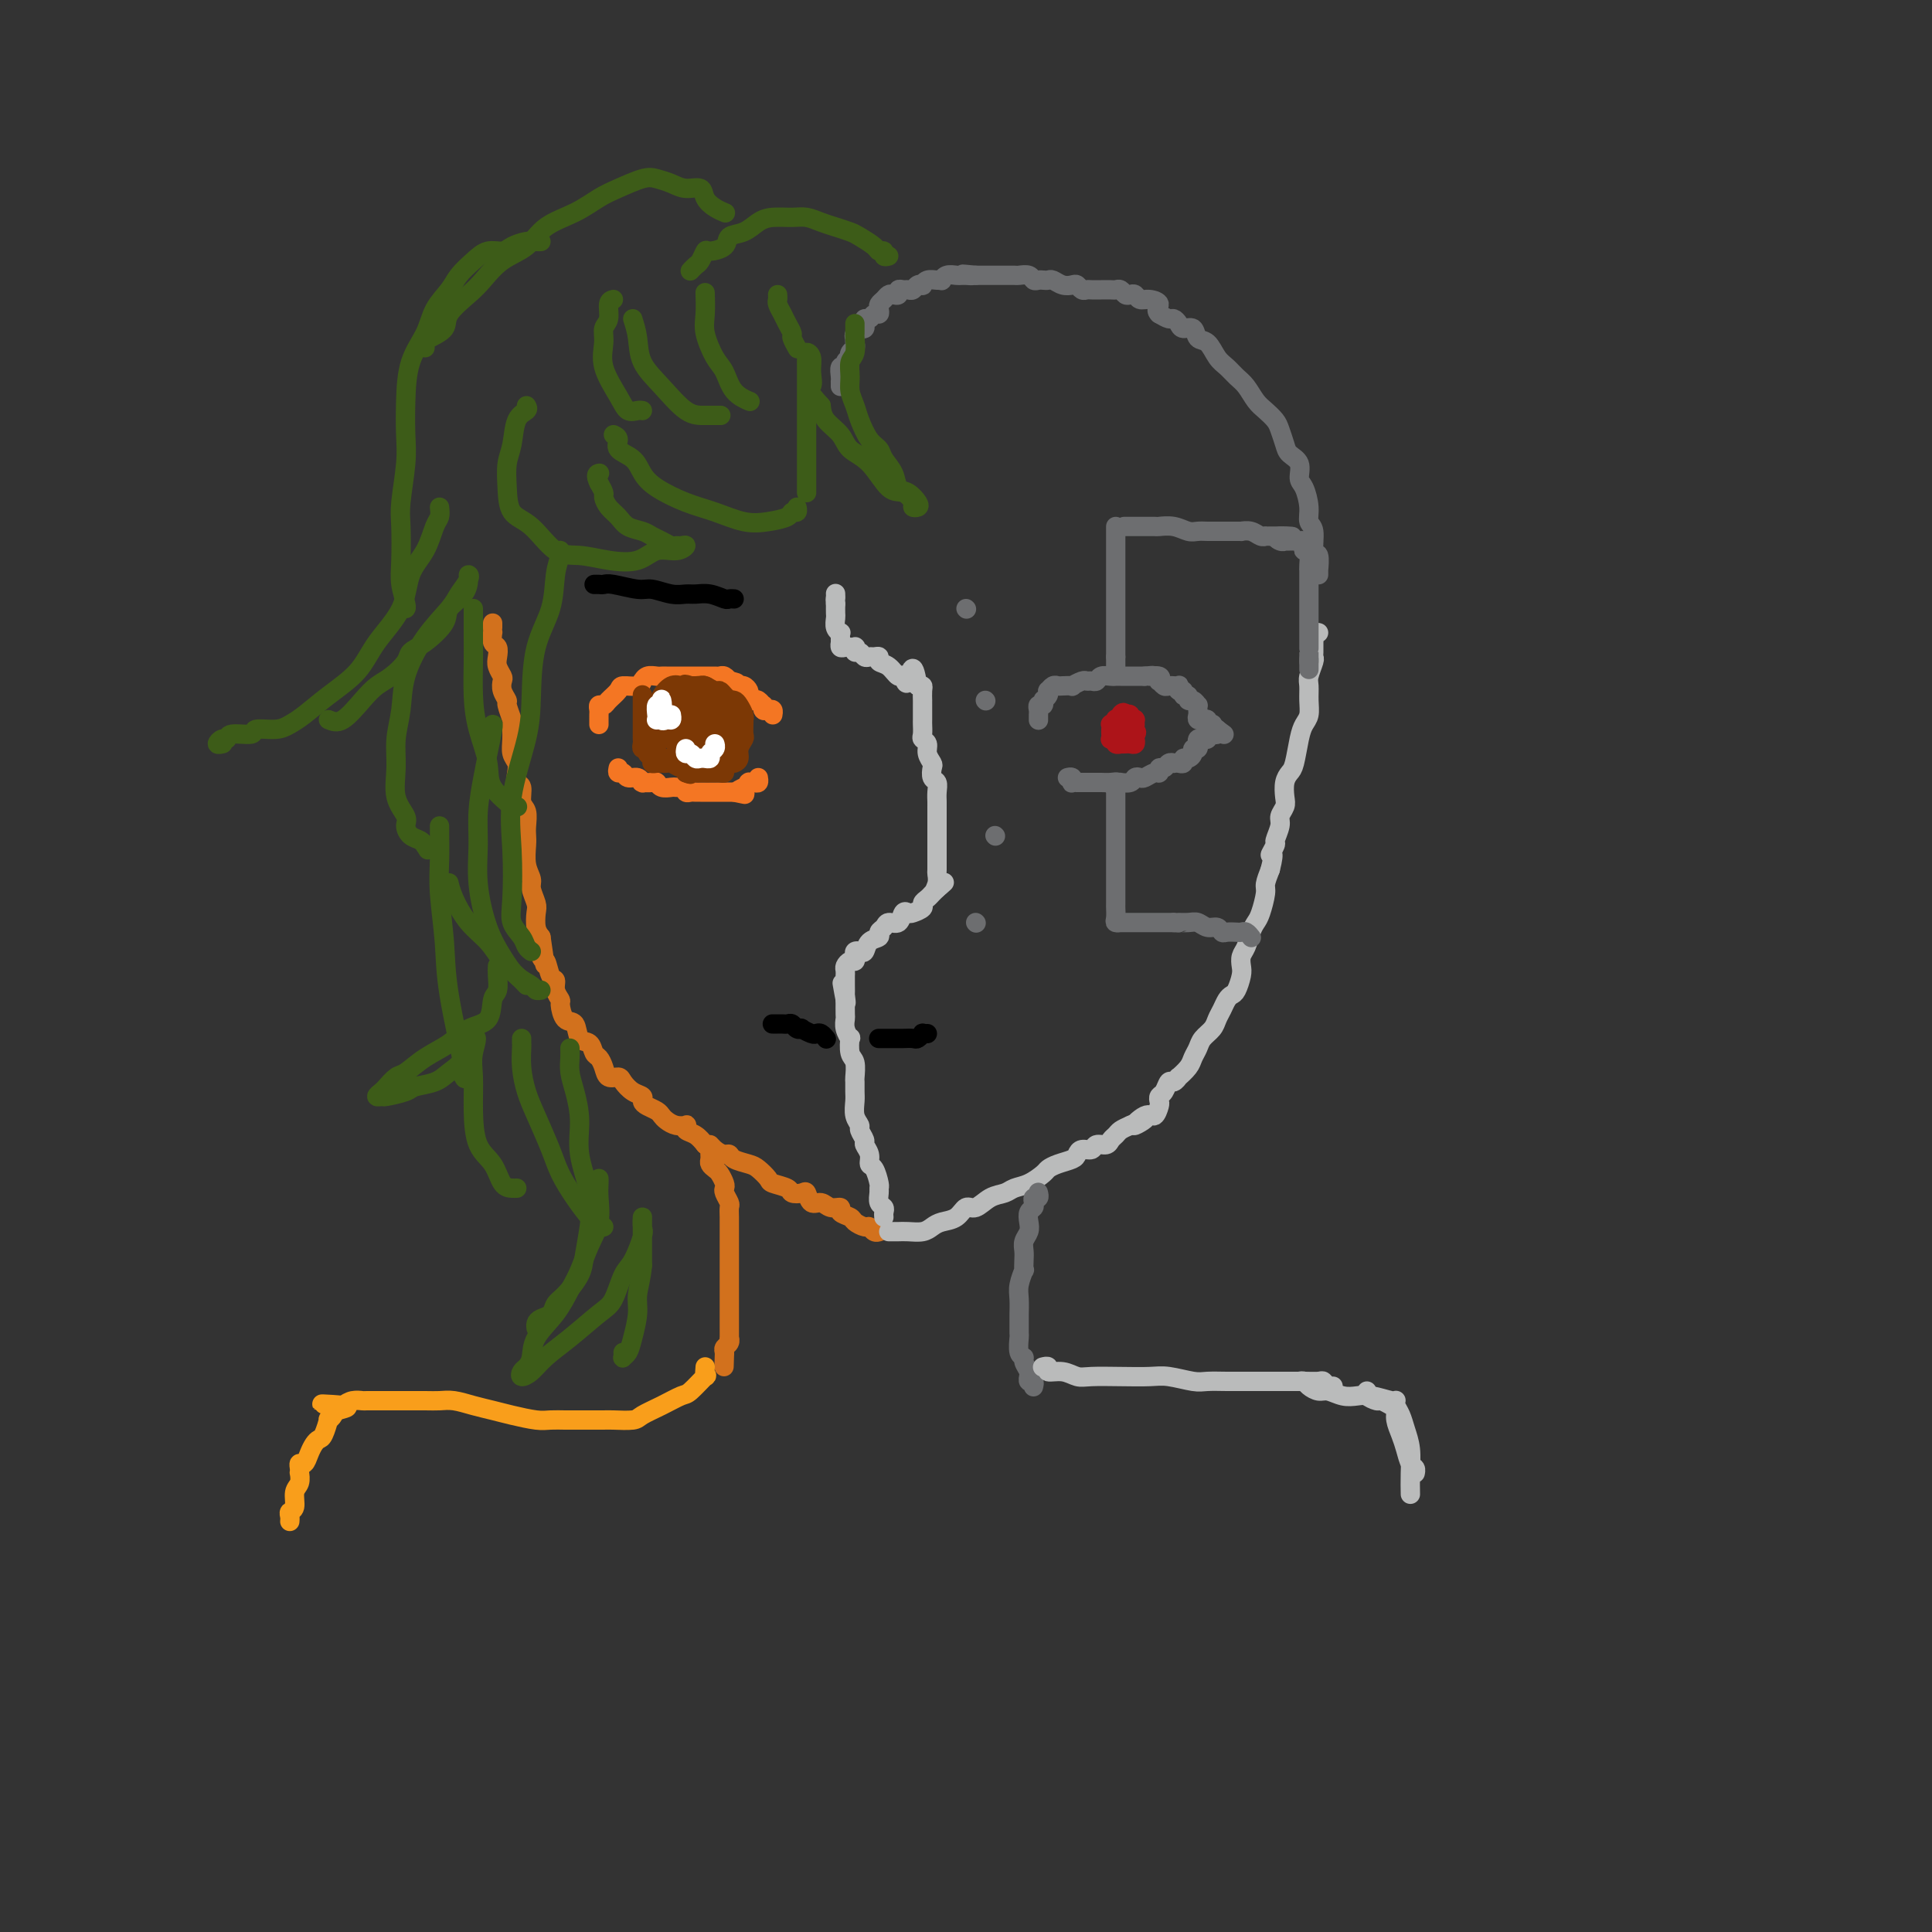 <svg viewBox='0 0 400 400' version='1.1' xmlns='http://www.w3.org/2000/svg' xmlns:xlink='http://www.w3.org/1999/xlink'><rect x="0" y="0" width="400" height="400" fill="#333333" stroke="none"/><g fill='none' stroke='#D2711D' stroke-width='4' stroke-linecap='round' stroke-linejoin='round'><path d='M102,129c0.002,0.294 0.004,0.589 0,1c-0.004,0.411 -0.015,0.939 0,1c0.015,0.061 0.056,-0.346 0,0c-0.056,0.346 -0.207,1.445 0,2c0.207,0.555 0.774,0.568 1,1c0.226,0.432 0.112,1.284 0,2c-0.112,0.716 -0.222,1.295 0,2c0.222,0.705 0.776,1.535 1,2c0.224,0.465 0.116,0.566 0,1c-0.116,0.434 -0.241,1.200 0,2c0.241,0.800 0.850,1.635 1,2c0.150,0.365 -0.157,0.261 0,1c0.157,0.739 0.778,2.319 1,3c0.222,0.681 0.046,0.461 0,1c-0.046,0.539 0.039,1.836 0,3c-0.039,1.164 -0.203,2.194 0,3c0.203,0.806 0.771,1.389 1,2c0.229,0.611 0.118,1.251 0,2c-0.118,0.749 -0.242,1.608 0,2c0.242,0.392 0.849,0.318 1,1c0.151,0.682 -0.155,2.120 0,3c0.155,0.880 0.773,1.201 1,2c0.227,0.799 0.065,2.077 0,3c-0.065,0.923 -0.032,1.492 0,2c0.032,0.508 0.065,0.955 0,2c-0.065,1.045 -0.227,2.688 0,4c0.227,1.312 0.845,2.295 1,3c0.155,0.705 -0.152,1.134 0,2c0.152,0.866 0.762,2.170 1,3c0.238,0.830 0.102,1.185 0,2c-0.102,0.815 -0.172,2.090 0,3c0.172,0.910 0.586,1.455 1,2'/><path d='M112,194c1.560,10.391 0.461,3.869 0,2c-0.461,-1.869 -0.282,0.916 0,2c0.282,1.084 0.668,0.466 1,1c0.332,0.534 0.610,2.221 1,3c0.390,0.779 0.891,0.651 1,1c0.109,0.349 -0.174,1.177 0,2c0.174,0.823 0.805,1.643 1,2c0.195,0.357 -0.046,0.251 0,1c0.046,0.749 0.379,2.351 1,3c0.621,0.649 1.528,0.344 2,1c0.472,0.656 0.508,2.272 1,3c0.492,0.728 1.440,0.567 2,1c0.560,0.433 0.731,1.460 1,2c0.269,0.540 0.635,0.591 1,1c0.365,0.409 0.730,1.174 1,2c0.270,0.826 0.444,1.713 1,2c0.556,0.287 1.493,-0.025 2,0c0.507,0.025 0.583,0.388 1,1c0.417,0.612 1.176,1.473 2,2c0.824,0.527 1.712,0.719 2,1c0.288,0.281 -0.026,0.653 0,1c0.026,0.347 0.391,0.671 1,1c0.609,0.329 1.463,0.663 2,1c0.537,0.337 0.757,0.678 1,1c0.243,0.322 0.508,0.625 1,1c0.492,0.375 1.209,0.821 2,1c0.791,0.179 1.654,0.092 2,0c0.346,-0.092 0.175,-0.190 0,0c-0.175,0.190 -0.355,0.666 0,1c0.355,0.334 1.244,0.524 2,1c0.756,0.476 1.378,1.238 2,2'/><path d='M146,237c4.217,3.360 1.758,0.760 1,0c-0.758,-0.760 0.185,0.322 1,1c0.815,0.678 1.502,0.954 2,1c0.498,0.046 0.806,-0.139 1,0c0.194,0.139 0.273,0.600 1,1c0.727,0.400 2.100,0.737 3,1c0.900,0.263 1.325,0.452 2,1c0.675,0.548 1.599,1.454 2,2c0.401,0.546 0.279,0.733 1,1c0.721,0.267 2.286,0.615 3,1c0.714,0.385 0.576,0.806 1,1c0.424,0.194 1.411,0.161 2,0c0.589,-0.161 0.779,-0.450 1,0c0.221,0.450 0.474,1.640 1,2c0.526,0.360 1.325,-0.111 2,0c0.675,0.111 1.227,0.803 2,1c0.773,0.197 1.769,-0.101 2,0c0.231,0.101 -0.303,0.600 0,1c0.303,0.400 1.443,0.699 2,1c0.557,0.301 0.531,0.602 1,1c0.469,0.398 1.432,0.891 2,1c0.568,0.109 0.741,-0.167 1,0c0.259,0.167 0.606,0.777 1,1c0.394,0.223 0.837,0.060 1,0c0.163,-0.060 0.047,-0.017 0,0c-0.047,0.017 -0.023,0.009 0,0'/></g>
<g fill='none' stroke='#BABBBB' stroke-width='4' stroke-linecap='round' stroke-linejoin='round'><path d='M184,255c0.442,0.000 0.885,0.001 1,0c0.115,-0.001 -0.096,-0.003 0,0c0.096,0.003 0.500,0.012 1,0c0.500,-0.012 1.096,-0.043 2,0c0.904,0.043 2.115,0.161 3,0c0.885,-0.161 1.444,-0.602 2,-1c0.556,-0.398 1.110,-0.755 2,-1c0.890,-0.245 2.115,-0.380 3,-1c0.885,-0.620 1.430,-1.724 2,-2c0.570,-0.276 1.166,0.278 2,0c0.834,-0.278 1.905,-1.388 3,-2c1.095,-0.612 2.215,-0.727 3,-1c0.785,-0.273 1.234,-0.703 2,-1c0.766,-0.297 1.848,-0.461 3,-1c1.152,-0.539 2.375,-1.454 3,-2c0.625,-0.546 0.653,-0.725 1,-1c0.347,-0.275 1.014,-0.647 2,-1c0.986,-0.353 2.291,-0.687 3,-1c0.709,-0.313 0.824,-0.605 1,-1c0.176,-0.395 0.414,-0.893 1,-1c0.586,-0.107 1.519,0.179 2,0c0.481,-0.179 0.509,-0.821 1,-1c0.491,-0.179 1.444,0.107 2,0c0.556,-0.107 0.716,-0.606 1,-1c0.284,-0.394 0.692,-0.683 1,-1c0.308,-0.317 0.517,-0.662 1,-1c0.483,-0.338 1.242,-0.669 2,-1'/><path d='M234,233c5.703,-2.810 1.959,-0.335 1,0c-0.959,0.335 0.867,-1.469 2,-2c1.133,-0.531 1.575,0.210 2,0c0.425,-0.210 0.835,-1.370 1,-2c0.165,-0.630 0.085,-0.728 0,-1c-0.085,-0.272 -0.176,-0.718 0,-1c0.176,-0.282 0.620,-0.400 1,-1c0.380,-0.600 0.697,-1.683 1,-2c0.303,-0.317 0.592,0.134 1,0c0.408,-0.134 0.936,-0.851 1,-1c0.064,-0.149 -0.335,0.269 0,0c0.335,-0.269 1.403,-1.227 2,-2c0.597,-0.773 0.723,-1.362 1,-2c0.277,-0.638 0.704,-1.325 1,-2c0.296,-0.675 0.460,-1.336 1,-2c0.540,-0.664 1.454,-1.330 2,-2c0.546,-0.670 0.723,-1.343 1,-2c0.277,-0.657 0.652,-1.296 1,-2c0.348,-0.704 0.668,-1.473 1,-2c0.332,-0.527 0.677,-0.813 1,-1c0.323,-0.187 0.626,-0.276 1,-1c0.374,-0.724 0.821,-2.084 1,-3c0.179,-0.916 0.089,-1.386 0,-2c-0.089,-0.614 -0.179,-1.370 0,-2c0.179,-0.630 0.626,-1.135 1,-2c0.374,-0.865 0.674,-2.090 1,-3c0.326,-0.910 0.679,-1.506 1,-2c0.321,-0.494 0.612,-0.885 1,-2c0.388,-1.115 0.874,-2.954 1,-4c0.126,-1.046 -0.107,-1.299 0,-2c0.107,-0.701 0.553,-1.851 1,-3'/><path d='M263,180c1.172,-4.585 0.103,-3.049 0,-3c-0.103,0.049 0.761,-1.391 1,-2c0.239,-0.609 -0.146,-0.389 0,-1c0.146,-0.611 0.823,-2.054 1,-3c0.177,-0.946 -0.146,-1.395 0,-2c0.146,-0.605 0.760,-1.367 1,-2c0.240,-0.633 0.106,-1.139 0,-2c-0.106,-0.861 -0.183,-2.079 0,-3c0.183,-0.921 0.627,-1.544 1,-2c0.373,-0.456 0.674,-0.744 1,-2c0.326,-1.256 0.676,-3.481 1,-5c0.324,-1.519 0.622,-2.331 1,-3c0.378,-0.669 0.837,-1.195 1,-2c0.163,-0.805 0.030,-1.889 0,-3c-0.030,-1.111 0.045,-2.248 0,-3c-0.045,-0.752 -0.208,-1.120 0,-2c0.208,-0.880 0.788,-2.274 1,-3c0.212,-0.726 0.057,-0.786 0,-1c-0.057,-0.214 -0.015,-0.582 0,-1c0.015,-0.418 0.003,-0.886 0,-1c-0.003,-0.114 0.003,0.127 0,0c-0.003,-0.127 -0.015,-0.622 0,-1c0.015,-0.378 0.055,-0.637 0,-1c-0.055,-0.363 -0.207,-0.828 0,-1c0.207,-0.172 0.773,-0.049 1,0c0.227,0.049 0.113,0.025 0,0'/><path d='M183,252c-0.030,-0.326 -0.061,-0.651 0,-1c0.061,-0.349 0.213,-0.721 0,-1c-0.213,-0.279 -0.792,-0.464 -1,-1c-0.208,-0.536 -0.046,-1.424 0,-2c0.046,-0.576 -0.025,-0.839 0,-1c0.025,-0.161 0.146,-0.218 0,-1c-0.146,-0.782 -0.560,-2.288 -1,-3c-0.440,-0.712 -0.907,-0.628 -1,-1c-0.093,-0.372 0.186,-1.198 0,-2c-0.186,-0.802 -0.838,-1.579 -1,-2c-0.162,-0.421 0.167,-0.487 0,-1c-0.167,-0.513 -0.829,-1.474 -1,-2c-0.171,-0.526 0.150,-0.617 0,-1c-0.150,-0.383 -0.773,-1.056 -1,-2c-0.227,-0.944 -0.060,-2.158 0,-3c0.060,-0.842 0.012,-1.312 0,-2c-0.012,-0.688 0.011,-1.593 0,-2c-0.011,-0.407 -0.054,-0.314 0,-1c0.054,-0.686 0.207,-2.151 0,-3c-0.207,-0.849 -0.773,-1.082 -1,-2c-0.227,-0.918 -0.113,-2.521 0,-3c0.113,-0.479 0.226,0.164 0,0c-0.226,-0.164 -0.793,-1.137 -1,-2c-0.207,-0.863 -0.056,-1.617 0,-2c0.056,-0.383 0.016,-0.395 0,-1c-0.016,-0.605 -0.008,-1.802 0,-3'/><path d='M175,207c-1.238,-6.893 -0.332,-1.625 0,0c0.332,1.625 0.089,-0.392 0,-1c-0.089,-0.608 -0.024,0.192 0,0c0.024,-0.192 0.007,-1.375 0,-2c-0.007,-0.625 -0.003,-0.692 0,-1c0.003,-0.308 0.003,-0.857 0,-1c-0.003,-0.143 -0.011,0.120 0,0c0.011,-0.120 0.042,-0.623 0,-1c-0.042,-0.377 -0.156,-0.626 0,-1c0.156,-0.374 0.580,-0.871 1,-1c0.420,-0.129 0.834,0.111 1,0c0.166,-0.111 0.085,-0.572 0,-1c-0.085,-0.428 -0.173,-0.821 0,-1c0.173,-0.179 0.606,-0.142 1,0c0.394,0.142 0.750,0.389 1,0c0.250,-0.389 0.395,-1.415 1,-2c0.605,-0.585 1.672,-0.729 2,-1c0.328,-0.271 -0.081,-0.669 0,-1c0.081,-0.331 0.652,-0.597 1,-1c0.348,-0.403 0.473,-0.944 1,-1c0.527,-0.056 1.455,0.374 2,0c0.545,-0.374 0.705,-1.553 1,-2c0.295,-0.447 0.723,-0.161 1,0c0.277,0.161 0.403,0.198 1,0c0.597,-0.198 1.666,-0.630 2,-1c0.334,-0.370 -0.065,-0.676 0,-1c0.065,-0.324 0.594,-0.664 1,-1c0.406,-0.336 0.687,-0.667 1,-1c0.313,-0.333 0.656,-0.666 1,-1'/><path d='M194,184c2.939,-2.602 0.788,-0.607 0,0c-0.788,0.607 -0.211,-0.174 0,-1c0.211,-0.826 0.057,-1.696 0,-2c-0.057,-0.304 -0.015,-0.041 0,-1c0.015,-0.959 0.004,-3.139 0,-4c-0.004,-0.861 -0.001,-0.401 0,-1c0.001,-0.599 0.000,-2.255 0,-3c-0.000,-0.745 -0.000,-0.577 0,-1c0.000,-0.423 0.000,-1.436 0,-2c-0.000,-0.564 -0.000,-0.679 0,-1c0.000,-0.321 0.001,-0.850 0,-1c-0.001,-0.150 -0.004,0.077 0,0c0.004,-0.077 0.015,-0.458 0,-1c-0.015,-0.542 -0.055,-1.244 0,-2c0.055,-0.756 0.207,-1.567 0,-2c-0.207,-0.433 -0.772,-0.487 -1,-1c-0.228,-0.513 -0.117,-1.486 0,-2c0.117,-0.514 0.242,-0.570 0,-1c-0.242,-0.430 -0.849,-1.232 -1,-2c-0.151,-0.768 0.156,-1.500 0,-2c-0.156,-0.500 -0.774,-0.768 -1,-1c-0.226,-0.232 -0.061,-0.429 0,-1c0.061,-0.571 0.016,-1.516 0,-2c-0.016,-0.484 -0.004,-0.506 0,-1c0.004,-0.494 0.001,-1.459 0,-2c-0.001,-0.541 0.000,-0.656 0,-1c-0.000,-0.344 -0.003,-0.915 0,-1c0.003,-0.085 0.011,0.318 0,0c-0.011,-0.318 -0.041,-1.355 0,-2c0.041,-0.645 0.155,-0.899 0,-1c-0.155,-0.101 -0.577,-0.051 -1,0'/><path d='M190,142c-1.021,-6.655 -1.574,-2.294 -2,-1c-0.426,1.294 -0.726,-0.480 -1,-1c-0.274,-0.520 -0.521,0.215 -1,0c-0.479,-0.215 -1.189,-1.378 -2,-2c-0.811,-0.622 -1.723,-0.701 -2,-1c-0.277,-0.299 0.081,-0.816 0,-1c-0.081,-0.184 -0.600,-0.034 -1,0c-0.400,0.034 -0.682,-0.047 -1,0c-0.318,0.047 -0.673,0.223 -1,0c-0.327,-0.223 -0.628,-0.844 -1,-1c-0.372,-0.156 -0.817,0.155 -1,0c-0.183,-0.155 -0.104,-0.774 0,-1c0.104,-0.226 0.234,-0.060 0,0c-0.234,0.060 -0.833,0.012 -1,0c-0.167,-0.012 0.099,0.012 0,0c-0.099,-0.012 -0.562,-0.058 -1,0c-0.438,0.058 -0.850,0.222 -1,0c-0.150,-0.222 -0.039,-0.829 0,-1c0.039,-0.171 0.007,0.096 0,0c-0.007,-0.096 0.012,-0.554 0,-1c-0.012,-0.446 -0.056,-0.878 0,-1c0.056,-0.122 0.211,0.067 0,0c-0.211,-0.067 -0.789,-0.389 -1,-1c-0.211,-0.611 -0.057,-1.511 0,-2c0.057,-0.489 0.016,-0.568 0,-1c-0.016,-0.432 -0.008,-1.216 0,-2'/><path d='M173,125c-0.155,-1.558 -0.041,-0.954 0,-1c0.041,-0.046 0.011,-0.743 0,-1c-0.011,-0.257 -0.003,-0.073 0,0c0.003,0.073 0.002,0.037 0,0'/></g>
<g fill='none' stroke='#6D6E70' stroke-width='4' stroke-linecap='round' stroke-linejoin='round'><path d='M215,149c0.002,0.092 0.004,0.183 0,0c-0.004,-0.183 -0.015,-0.641 0,-1c0.015,-0.359 0.057,-0.618 0,-1c-0.057,-0.382 -0.212,-0.886 0,-1c0.212,-0.114 0.793,0.163 1,0c0.207,-0.163 0.042,-0.766 0,-1c-0.042,-0.234 0.041,-0.100 0,0c-0.041,0.100 -0.204,0.167 0,0c0.204,-0.167 0.776,-0.566 1,-1c0.224,-0.434 0.100,-0.901 0,-1c-0.100,-0.099 -0.176,0.169 0,0c0.176,-0.169 0.606,-0.776 1,-1c0.394,-0.224 0.753,-0.064 1,0c0.247,0.064 0.381,0.031 1,0c0.619,-0.031 1.724,-0.061 2,0c0.276,0.061 -0.277,0.214 0,0c0.277,-0.214 1.383,-0.793 2,-1c0.617,-0.207 0.746,-0.041 1,0c0.254,0.041 0.632,-0.041 1,0c0.368,0.041 0.724,0.207 1,0c0.276,-0.207 0.470,-0.788 1,-1c0.530,-0.212 1.394,-0.057 2,0c0.606,0.057 0.954,0.015 1,0c0.046,-0.015 -0.209,-0.004 0,0c0.209,0.004 0.882,0.001 1,0c0.118,-0.001 -0.319,-0.000 0,0c0.319,0.000 1.395,0.000 2,0c0.605,-0.000 0.740,-0.000 1,0c0.260,0.000 0.646,0.000 1,0c0.354,-0.000 0.677,-0.000 1,0'/><path d='M237,140c2.891,-0.292 1.117,-0.022 1,0c-0.117,0.022 1.421,-0.204 2,0c0.579,0.204 0.198,0.839 0,1c-0.198,0.161 -0.212,-0.153 0,0c0.212,0.153 0.649,0.773 1,1c0.351,0.227 0.616,0.060 1,0c0.384,-0.060 0.886,-0.012 1,0c0.114,0.012 -0.162,-0.012 0,0c0.162,0.012 0.760,0.060 1,0c0.240,-0.060 0.121,-0.227 0,0c-0.121,0.227 -0.243,0.850 0,1c0.243,0.150 0.853,-0.171 1,0c0.147,0.171 -0.167,0.834 0,1c0.167,0.166 0.815,-0.167 1,0c0.185,0.167 -0.094,0.832 0,1c0.094,0.168 0.561,-0.163 1,0c0.439,0.163 0.848,0.818 1,1c0.152,0.182 0.045,-0.109 0,0c-0.045,0.109 -0.027,0.618 0,1c0.027,0.382 0.064,0.637 0,1c-0.064,0.363 -0.228,0.833 0,1c0.228,0.167 0.850,0.031 1,0c0.150,-0.031 -0.171,0.044 0,0c0.171,-0.044 0.833,-0.205 1,0c0.167,0.205 -0.161,0.777 0,1c0.161,0.223 0.813,0.099 1,0c0.187,-0.099 -0.089,-0.171 0,0c0.089,0.171 0.545,0.586 1,1'/><path d='M252,151c2.500,1.833 1.250,0.917 0,0'/><path d='M252,151c0.081,0.414 0.161,0.829 0,1c-0.161,0.171 -0.564,0.099 -1,0c-0.436,-0.099 -0.905,-0.224 -1,0c-0.095,0.224 0.185,0.796 0,1c-0.185,0.204 -0.834,0.040 -1,0c-0.166,-0.040 0.153,0.046 0,0c-0.153,-0.046 -0.777,-0.223 -1,0c-0.223,0.223 -0.045,0.847 0,1c0.045,0.153 -0.043,-0.165 0,0c0.043,0.165 0.218,0.814 0,1c-0.218,0.186 -0.828,-0.090 -1,0c-0.172,0.090 0.095,0.546 0,1c-0.095,0.454 -0.551,0.906 -1,1c-0.449,0.094 -0.890,-0.171 -1,0c-0.110,0.171 0.111,0.777 0,1c-0.111,0.223 -0.554,0.064 -1,0c-0.446,-0.064 -0.894,-0.032 -1,0c-0.106,0.032 0.130,0.065 0,0c-0.130,-0.065 -0.625,-0.229 -1,0c-0.375,0.229 -0.629,0.850 -1,1c-0.371,0.150 -0.859,-0.170 -1,0c-0.141,0.170 0.064,0.829 0,1c-0.064,0.171 -0.397,-0.147 -1,0c-0.603,0.147 -1.476,0.757 -2,1c-0.524,0.243 -0.700,0.118 -1,0c-0.300,-0.118 -0.724,-0.228 -1,0c-0.276,0.228 -0.404,0.793 -1,1c-0.596,0.207 -1.660,0.056 -2,0c-0.340,-0.056 0.046,-0.016 0,0c-0.046,0.016 -0.523,0.008 -1,0'/><path d='M231,162c-2.289,0.774 -0.512,0.207 0,0c0.512,-0.207 -0.240,-0.056 -1,0c-0.760,0.056 -1.527,0.015 -2,0c-0.473,-0.015 -0.653,-0.004 -1,0c-0.347,0.004 -0.863,0.001 -1,0c-0.137,-0.001 0.103,-0.000 0,0c-0.103,0.000 -0.548,0.000 -1,0c-0.452,-0.000 -0.909,-0.000 -1,0c-0.091,0.000 0.186,0.001 0,0c-0.186,-0.001 -0.833,-0.004 -1,0c-0.167,0.004 0.148,0.015 0,0c-0.148,-0.015 -0.758,-0.057 -1,0c-0.242,0.057 -0.116,0.211 0,0c0.116,-0.211 0.224,-0.788 0,-1c-0.224,-0.212 -0.778,-0.061 -1,0c-0.222,0.061 -0.111,0.030 0,0'/></g>
<g fill='none' stroke='#F47623' stroke-width='4' stroke-linecap='round' stroke-linejoin='round'><path d='M124,150c-0.001,-0.447 -0.001,-0.894 0,-1c0.001,-0.106 0.004,0.130 0,0c-0.004,-0.130 -0.013,-0.625 0,-1c0.013,-0.375 0.049,-0.629 0,-1c-0.049,-0.371 -0.184,-0.860 0,-1c0.184,-0.140 0.686,0.069 1,0c0.314,-0.069 0.438,-0.415 1,-1c0.562,-0.585 1.562,-1.410 2,-2c0.438,-0.590 0.316,-0.947 1,-1c0.684,-0.053 2.176,0.196 3,0c0.824,-0.196 0.980,-0.837 1,-1c0.020,-0.163 -0.097,0.153 0,0c0.097,-0.153 0.407,-0.773 1,-1c0.593,-0.227 1.468,-0.061 2,0c0.532,0.061 0.720,0.016 1,0c0.280,-0.016 0.652,-0.004 1,0c0.348,0.004 0.671,0.001 1,0c0.329,-0.001 0.664,-0.000 1,0c0.336,0.000 0.672,0.000 1,0c0.328,-0.000 0.646,-0.000 1,0c0.354,0.000 0.743,-0.000 1,0c0.257,0.000 0.384,0.000 1,0c0.616,-0.000 1.723,-0.001 2,0c0.277,0.001 -0.276,0.004 0,0c0.276,-0.004 1.381,-0.015 2,0c0.619,0.015 0.754,0.056 1,0c0.246,-0.056 0.605,-0.207 1,0c0.395,0.207 0.827,0.774 1,1c0.173,0.226 0.086,0.113 0,0'/><path d='M151,141c2.793,0.382 1.274,0.837 1,1c-0.274,0.163 0.697,0.032 1,0c0.303,-0.032 -0.063,0.034 0,0c0.063,-0.034 0.556,-0.166 1,0c0.444,0.166 0.840,0.632 1,1c0.160,0.368 0.085,0.639 0,1c-0.085,0.361 -0.180,0.814 0,1c0.180,0.186 0.636,0.106 1,0c0.364,-0.106 0.636,-0.238 1,0c0.364,0.238 0.819,0.847 1,1c0.181,0.153 0.087,-0.152 0,0c-0.087,0.152 -0.167,0.759 0,1c0.167,0.241 0.581,0.116 1,0c0.419,-0.116 0.844,-0.224 1,0c0.156,0.224 0.045,0.778 0,1c-0.045,0.222 -0.022,0.111 0,0'/><path d='M128,159c-0.097,0.455 -0.194,0.910 0,1c0.194,0.090 0.679,-0.186 1,0c0.321,0.186 0.476,0.834 1,1c0.524,0.166 1.415,-0.152 2,0c0.585,0.152 0.864,0.772 1,1c0.136,0.228 0.129,0.065 0,0c-0.129,-0.065 -0.381,-0.031 0,0c0.381,0.031 1.396,0.061 2,0c0.604,-0.061 0.796,-0.212 1,0c0.204,0.212 0.419,0.788 1,1c0.581,0.212 1.528,0.061 2,0c0.472,-0.061 0.469,-0.030 1,0c0.531,0.030 1.595,0.061 2,0c0.405,-0.061 0.150,-0.212 0,0c-0.150,0.212 -0.195,0.789 0,1c0.195,0.211 0.630,0.057 1,0c0.370,-0.057 0.677,-0.015 1,0c0.323,0.015 0.664,0.004 1,0c0.336,-0.004 0.669,-0.001 1,0c0.331,0.001 0.662,0.000 1,0c0.338,-0.000 0.683,-0.000 1,0c0.317,0.000 0.606,0.000 1,0c0.394,-0.000 0.893,-0.000 1,0c0.107,0.000 -0.177,0.000 0,0c0.177,-0.000 0.817,-0.000 1,0c0.183,0.000 -0.091,0.000 0,0c0.091,-0.000 0.545,-0.000 1,0'/><path d='M152,164c3.895,0.818 1.631,0.363 1,0c-0.631,-0.363 0.370,-0.633 1,-1c0.630,-0.367 0.891,-0.829 1,-1c0.109,-0.171 0.068,-0.049 0,0c-0.068,0.049 -0.162,0.027 0,0c0.162,-0.027 0.579,-0.059 1,0c0.421,0.059 0.844,0.208 1,0c0.156,-0.208 0.045,-0.774 0,-1c-0.045,-0.226 -0.022,-0.113 0,0'/></g>
<g fill='none' stroke='#AD1419' stroke-width='4' stroke-linecap='round' stroke-linejoin='round'><path d='M231,149c-0.030,-0.111 -0.061,-0.223 0,0c0.061,0.223 0.212,0.780 0,1c-0.212,0.220 -0.789,0.101 -1,0c-0.211,-0.101 -0.058,-0.185 0,0c0.058,0.185 0.020,0.638 0,1c-0.020,0.362 -0.020,0.633 0,1c0.020,0.367 0.062,0.830 0,1c-0.062,0.170 -0.228,0.046 0,0c0.228,-0.046 0.850,-0.012 1,0c0.150,0.012 -0.171,0.004 0,0c0.171,-0.004 0.834,-0.004 1,0c0.166,0.004 -0.166,0.013 0,0c0.166,-0.013 0.829,-0.046 1,0c0.171,0.046 -0.150,0.171 0,0c0.150,-0.171 0.772,-0.638 1,-1c0.228,-0.362 0.061,-0.618 0,-1c-0.061,-0.382 -0.016,-0.891 0,-1c0.016,-0.109 0.001,0.181 0,0c-0.001,-0.181 0.010,-0.832 0,-1c-0.010,-0.168 -0.041,0.147 0,0c0.041,-0.147 0.155,-0.756 0,-1c-0.155,-0.244 -0.577,-0.122 -1,0'/><path d='M233,148c-0.226,-0.833 -0.792,-0.415 -1,0c-0.208,0.415 -0.060,0.828 0,1c0.060,0.172 0.030,0.102 0,0c-0.030,-0.102 -0.061,-0.235 0,0c0.061,0.235 0.212,0.837 0,1c-0.212,0.163 -0.789,-0.115 -1,0c-0.211,0.115 -0.058,0.623 0,1c0.058,0.377 0.019,0.623 0,1c-0.019,0.377 -0.020,0.886 0,1c0.020,0.114 0.061,-0.165 0,0c-0.061,0.165 -0.224,0.776 0,1c0.224,0.224 0.834,0.061 1,0c0.166,-0.061 -0.113,-0.020 0,0c0.113,0.020 0.619,0.019 1,0c0.381,-0.019 0.638,-0.057 1,0c0.362,0.057 0.829,0.209 1,0c0.171,-0.209 0.046,-0.778 0,-1c-0.046,-0.222 -0.012,-0.098 0,0c0.012,0.098 0.004,0.171 0,0c-0.004,-0.171 -0.002,-0.585 0,-1'/><path d='M235,152c0.619,-0.316 0.166,-0.607 0,-1c-0.166,-0.393 -0.044,-0.890 0,-1c0.044,-0.110 0.009,0.167 0,0c-0.009,-0.167 0.008,-0.777 0,-1c-0.008,-0.223 -0.040,-0.060 0,0c0.040,0.060 0.150,0.015 0,0c-0.150,-0.015 -0.562,-0.000 -1,0c-0.438,0.000 -0.902,-0.014 -1,0c-0.098,0.014 0.170,0.056 0,0c-0.170,-0.056 -0.777,-0.211 -1,0c-0.223,0.211 -0.060,0.788 0,1c0.060,0.212 0.017,0.061 0,0c-0.017,-0.061 -0.009,-0.030 0,0'/></g>
<g fill='none' stroke='#7C3805' stroke-width='4' stroke-linecap='round' stroke-linejoin='round'><path d='M133,144c-0.000,-0.120 -0.000,-0.239 0,0c0.000,0.239 0.000,0.837 0,1c-0.000,0.163 -0.000,-0.110 0,0c0.000,0.110 0.000,0.603 0,1c-0.000,0.397 -0.000,0.699 0,1c0.000,0.301 0.000,0.602 0,1c-0.000,0.398 -0.000,0.894 0,1c0.000,0.106 0.000,-0.179 0,0c-0.000,0.179 -0.000,0.822 0,1c0.000,0.178 0.000,-0.107 0,0c-0.000,0.107 -0.001,0.607 0,1c0.001,0.393 0.004,0.679 0,1c-0.004,0.321 -0.016,0.678 0,1c0.016,0.322 0.061,0.611 0,1c-0.061,0.389 -0.227,0.879 0,1c0.227,0.121 0.848,-0.125 1,0c0.152,0.125 -0.166,0.622 0,1c0.166,0.378 0.815,0.637 1,1c0.185,0.363 -0.095,0.829 0,1c0.095,0.171 0.565,0.046 1,0c0.435,-0.046 0.837,-0.013 1,0c0.163,0.013 0.089,0.007 0,0c-0.089,-0.007 -0.192,-0.016 0,0c0.192,0.016 0.678,0.057 1,0c0.322,-0.057 0.478,-0.212 1,0c0.522,0.212 1.408,0.792 2,1c0.592,0.208 0.891,0.046 1,0c0.109,-0.046 0.029,0.026 0,0c-0.029,-0.026 -0.008,-0.150 0,0c0.008,0.150 0.004,0.575 0,1'/><path d='M142,160c1.416,0.619 0.957,0.166 1,0c0.043,-0.166 0.589,-0.044 1,0c0.411,0.044 0.687,0.012 1,0c0.313,-0.012 0.662,-0.002 1,0c0.338,0.002 0.664,-0.002 1,0c0.336,0.002 0.683,0.011 1,0c0.317,-0.011 0.606,-0.042 1,0c0.394,0.042 0.893,0.155 1,0c0.107,-0.155 -0.177,-0.580 0,-1c0.177,-0.420 0.817,-0.836 1,-1c0.183,-0.164 -0.091,-0.075 0,0c0.091,0.075 0.546,0.137 1,0c0.454,-0.137 0.906,-0.474 1,-1c0.094,-0.526 -0.171,-1.241 0,-2c0.171,-0.759 0.778,-1.562 1,-2c0.222,-0.438 0.060,-0.512 0,-1c-0.060,-0.488 -0.019,-1.391 0,-2c0.019,-0.609 0.017,-0.923 0,-1c-0.017,-0.077 -0.047,0.084 0,0c0.047,-0.084 0.171,-0.414 0,-1c-0.171,-0.586 -0.637,-1.428 -1,-2c-0.363,-0.572 -0.622,-0.875 -1,-1c-0.378,-0.125 -0.874,-0.071 -1,0c-0.126,0.071 0.117,0.159 0,0c-0.117,-0.159 -0.594,-0.564 -1,-1c-0.406,-0.436 -0.741,-0.901 -1,-1c-0.259,-0.099 -0.440,0.169 -1,0c-0.560,-0.169 -1.497,-0.776 -2,-1c-0.503,-0.224 -0.572,-0.064 -1,0c-0.428,0.064 -1.214,0.032 -2,0'/><path d='M143,142c-1.803,-0.622 -1.309,-0.178 -1,0c0.309,0.178 0.433,0.090 0,0c-0.433,-0.090 -1.423,-0.182 -2,0c-0.577,0.182 -0.740,0.637 -1,1c-0.260,0.363 -0.616,0.633 -1,1c-0.384,0.367 -0.794,0.830 -1,1c-0.206,0.170 -0.207,0.045 0,0c0.207,-0.045 0.621,-0.012 1,0c0.379,0.012 0.722,0.003 1,0c0.278,-0.003 0.490,-0.001 1,0c0.510,0.001 1.317,0.001 2,0c0.683,-0.001 1.240,-0.003 2,0c0.760,0.003 1.721,0.012 2,0c0.279,-0.012 -0.124,-0.046 0,0c0.124,0.046 0.774,0.170 1,0c0.226,-0.170 0.029,-0.634 0,-1c-0.029,-0.366 0.109,-0.633 0,-1c-0.109,-0.367 -0.466,-0.832 -1,-1c-0.534,-0.168 -1.247,-0.038 -2,0c-0.753,0.038 -1.547,-0.016 -2,0c-0.453,0.016 -0.566,0.101 -1,0c-0.434,-0.101 -1.188,-0.388 -2,0c-0.812,0.388 -1.683,1.452 -2,2c-0.317,0.548 -0.079,0.581 0,1c0.079,0.419 -0.000,1.222 0,2c0.000,0.778 0.080,1.529 0,2c-0.080,0.471 -0.320,0.662 0,1c0.320,0.338 1.202,0.822 2,1c0.798,0.178 1.514,0.051 2,0c0.486,-0.051 0.743,-0.025 1,0'/><path d='M142,151c1.182,0.203 1.637,0.209 2,0c0.363,-0.209 0.635,-0.633 1,-1c0.365,-0.367 0.825,-0.676 1,-1c0.175,-0.324 0.067,-0.661 0,-1c-0.067,-0.339 -0.092,-0.679 0,-1c0.092,-0.321 0.302,-0.622 0,-1c-0.302,-0.378 -1.114,-0.832 -2,-1c-0.886,-0.168 -1.845,-0.048 -2,0c-0.155,0.048 0.493,0.025 0,0c-0.493,-0.025 -2.129,-0.052 -3,0c-0.871,0.052 -0.977,0.185 -1,1c-0.023,0.815 0.038,2.313 0,3c-0.038,0.687 -0.176,0.562 0,1c0.176,0.438 0.667,1.439 1,2c0.333,0.561 0.509,0.683 1,1c0.491,0.317 1.298,0.829 2,1c0.702,0.171 1.298,-0.001 2,0c0.702,0.001 1.509,0.173 2,0c0.491,-0.173 0.664,-0.691 1,-1c0.336,-0.309 0.833,-0.408 1,-1c0.167,-0.592 0.003,-1.675 0,-2c-0.003,-0.325 0.155,0.110 0,0c-0.155,-0.110 -0.623,-0.763 -1,-1c-0.377,-0.237 -0.661,-0.057 -1,0c-0.339,0.057 -0.732,-0.007 -1,0c-0.268,0.007 -0.412,0.086 -1,0c-0.588,-0.086 -1.622,-0.335 -2,0c-0.378,0.335 -0.101,1.255 0,2c0.101,0.745 0.027,1.316 0,2c-0.027,0.684 -0.008,1.481 0,2c0.008,0.519 0.004,0.759 0,1'/><path d='M142,156c0.293,1.316 2.026,1.106 3,1c0.974,-0.106 1.189,-0.107 2,0c0.811,0.107 2.218,0.322 3,0c0.782,-0.322 0.939,-1.183 1,-2c0.061,-0.817 0.025,-1.592 0,-2c-0.025,-0.408 -0.039,-0.449 0,-1c0.039,-0.551 0.131,-1.612 0,-2c-0.131,-0.388 -0.484,-0.102 -1,0c-0.516,0.102 -1.196,0.020 -2,0c-0.804,-0.020 -1.732,0.022 -2,0c-0.268,-0.022 0.123,-0.107 0,0c-0.123,0.107 -0.762,0.407 -1,1c-0.238,0.593 -0.076,1.480 0,2c0.076,0.520 0.064,0.672 0,1c-0.064,0.328 -0.182,0.833 0,1c0.182,0.167 0.665,-0.004 1,0c0.335,0.004 0.524,0.183 1,0c0.476,-0.183 1.239,-0.727 2,-1c0.761,-0.273 1.521,-0.276 2,-1c0.479,-0.724 0.677,-2.170 1,-3c0.323,-0.830 0.771,-1.045 1,-1c0.229,0.045 0.239,0.351 0,0c-0.239,-0.351 -0.726,-1.360 -1,-2c-0.274,-0.640 -0.335,-0.911 -1,-1c-0.665,-0.089 -1.933,0.002 -3,0c-1.067,-0.002 -1.932,-0.099 -3,0c-1.068,0.099 -2.339,0.394 -3,1c-0.661,0.606 -0.713,1.523 -1,2c-0.287,0.477 -0.808,0.513 -1,1c-0.192,0.487 -0.055,1.425 0,2c0.055,0.575 0.027,0.788 0,1'/><path d='M140,153c-0.129,1.154 0.547,1.038 1,1c0.453,-0.038 0.682,0.002 1,0c0.318,-0.002 0.726,-0.046 1,0c0.274,0.046 0.413,0.181 1,0c0.587,-0.181 1.623,-0.678 2,-1c0.377,-0.322 0.096,-0.467 0,-1c-0.096,-0.533 -0.005,-1.453 0,-2c0.005,-0.547 -0.075,-0.720 0,-1c0.075,-0.280 0.306,-0.665 0,-1c-0.306,-0.335 -1.147,-0.620 -2,-1c-0.853,-0.380 -1.717,-0.856 -2,-1c-0.283,-0.144 0.016,0.046 0,0c-0.016,-0.046 -0.346,-0.326 -1,0c-0.654,0.326 -1.633,1.258 -2,2c-0.367,0.742 -0.123,1.295 0,2c0.123,0.705 0.125,1.562 0,2c-0.125,0.438 -0.375,0.457 0,1c0.375,0.543 1.377,1.611 2,2c0.623,0.389 0.868,0.099 1,0c0.132,-0.099 0.150,-0.009 1,0c0.850,0.009 2.530,-0.065 3,0c0.470,0.065 -0.271,0.267 0,0c0.271,-0.267 1.555,-1.003 2,-2c0.445,-0.997 0.052,-2.254 0,-3c-0.052,-0.746 0.239,-0.982 0,-1c-0.239,-0.018 -1.006,0.180 -2,0c-0.994,-0.180 -2.215,-0.739 -3,-1c-0.785,-0.261 -1.134,-0.224 -2,0c-0.866,0.224 -2.247,0.635 -3,1c-0.753,0.365 -0.876,0.682 -1,1'/><path d='M137,150c-1.931,0.647 -1.258,2.264 -1,3c0.258,0.736 0.100,0.590 0,1c-0.100,0.410 -0.144,1.376 0,2c0.144,0.624 0.476,0.907 1,1c0.524,0.093 1.240,-0.005 2,0c0.760,0.005 1.563,0.113 2,0c0.437,-0.113 0.509,-0.446 1,-1c0.491,-0.554 1.400,-1.329 2,-2c0.600,-0.671 0.890,-1.237 1,-2c0.110,-0.763 0.039,-1.721 0,-2c-0.039,-0.279 -0.048,0.123 0,0c0.048,-0.123 0.153,-0.772 0,-1c-0.153,-0.228 -0.563,-0.036 -1,0c-0.437,0.036 -0.901,-0.083 -1,0c-0.099,0.083 0.166,0.369 0,1c-0.166,0.631 -0.762,1.609 -1,2c-0.238,0.391 -0.119,0.196 0,0'/></g>
<g fill='none' stroke='#000000' stroke-width='4' stroke-linecap='round' stroke-linejoin='round'><path d='M123,121c0.334,-0.009 0.668,-0.017 1,0c0.332,0.017 0.662,0.061 1,0c0.338,-0.061 0.685,-0.227 2,0c1.315,0.227 3.597,0.846 5,1c1.403,0.154 1.925,-0.156 3,0c1.075,0.156 2.701,0.778 4,1c1.299,0.222 2.270,0.046 3,0c0.730,-0.046 1.219,0.040 2,0c0.781,-0.040 1.856,-0.207 3,0c1.144,0.207 2.358,0.787 3,1c0.642,0.213 0.711,0.057 1,0c0.289,-0.057 0.797,-0.016 1,0c0.203,0.016 0.102,0.008 0,0'/><path d='M160,212c-0.089,-0.001 -0.179,-0.001 0,0c0.179,0.001 0.625,0.004 1,0c0.375,-0.004 0.679,-0.015 1,0c0.321,0.015 0.659,0.056 1,0c0.341,-0.056 0.687,-0.207 1,0c0.313,0.207 0.595,0.774 1,1c0.405,0.226 0.934,0.112 1,0c0.066,-0.112 -0.333,-0.223 0,0c0.333,0.223 1.396,0.778 2,1c0.604,0.222 0.750,0.111 1,0c0.250,-0.111 0.606,-0.222 1,0c0.394,0.222 0.827,0.778 1,1c0.173,0.222 0.087,0.111 0,0'/><path d='M182,215c0.024,0.000 0.048,0.000 0,0c-0.048,-0.000 -0.167,-0.000 0,0c0.167,0.000 0.621,0.000 1,0c0.379,-0.000 0.683,-0.000 1,0c0.317,0.000 0.648,0.001 1,0c0.352,-0.001 0.725,-0.004 1,0c0.275,0.004 0.451,0.015 1,0c0.549,-0.015 1.471,-0.057 2,0c0.529,0.057 0.664,0.211 1,0c0.336,-0.211 0.874,-0.789 1,-1c0.126,-0.211 -0.158,-0.057 0,0c0.158,0.057 0.760,0.016 1,0c0.240,-0.016 0.120,-0.008 0,0'/></g>
<g fill='none' stroke='#6D6E70' stroke-width='4' stroke-linecap='round' stroke-linejoin='round'><path d='M200,126c0.000,0.000 0.100,0.100 0.1,0.1'/><path d='M204,145c0.000,0.000 0.100,0.100 0.1,0.1'/><path d='M206,173c0.000,0.000 0.100,0.100 0.1,0.1'/><path d='M202,191c0.000,0.000 0.100,0.100 0.1,0.1'/><path d='M231,109c0.000,0.325 0.000,0.649 0,1c0.000,0.351 0.000,0.728 0,1c0.000,0.272 -0.000,0.440 0,1c0.000,0.560 0.000,1.511 0,2c0.000,0.489 0.000,0.515 0,1c0.000,0.485 0.000,1.429 0,2c0.000,0.571 0.000,0.769 0,1c0.000,0.231 0.000,0.495 0,1c0.000,0.505 -0.000,1.249 0,2c0.000,0.751 0.000,1.507 0,2c-0.000,0.493 0.000,0.724 0,1c0.000,0.276 0.000,0.599 0,1c-0.000,0.401 0.000,0.881 0,1c0.000,0.119 0.000,-0.123 0,0c0.000,0.123 0.000,0.611 0,1c-0.000,0.389 -0.000,0.678 0,1c0.000,0.322 0.000,0.678 0,1c-0.000,0.322 -0.000,0.611 0,1c0.000,0.389 0.000,0.879 0,1c-0.000,0.121 -0.000,-0.126 0,0c0.000,0.126 0.000,0.625 0,1c-0.000,0.375 -0.000,0.626 0,1c0.000,0.374 0.000,0.871 0,1c-0.000,0.129 -0.000,-0.110 0,0c0.000,0.110 0.000,0.568 0,1c-0.000,0.432 0.000,0.838 0,1c0.000,0.162 0.000,0.081 0,0'/><path d='M231,136c0.000,4.345 0.000,1.708 0,1c0.000,-0.708 -0.000,0.512 0,1c0.000,0.488 0.000,0.244 0,0'/><path d='M231,164c0.000,0.341 0.000,0.682 0,1c-0.000,0.318 -0.000,0.613 0,1c0.000,0.387 0.000,0.865 0,1c-0.000,0.135 -0.000,-0.075 0,0c0.000,0.075 0.000,0.433 0,1c-0.000,0.567 -0.000,1.344 0,2c0.000,0.656 0.000,1.192 0,2c-0.000,0.808 -0.000,1.888 0,3c0.000,1.112 0.000,2.256 0,3c-0.000,0.744 -0.000,1.087 0,2c0.000,0.913 0.000,2.395 0,3c-0.000,0.605 -0.001,0.334 0,1c0.001,0.666 0.005,2.270 0,3c-0.005,0.730 -0.017,0.588 0,1c0.017,0.412 0.063,1.378 0,2c-0.063,0.622 -0.235,0.899 0,1c0.235,0.101 0.878,0.027 1,0c0.122,-0.027 -0.276,-0.007 0,0c0.276,0.007 1.225,0.002 2,0c0.775,-0.002 1.376,-0.001 2,0c0.624,0.001 1.270,0.000 2,0c0.730,-0.000 1.543,-0.000 2,0c0.457,0.000 0.559,0.000 1,0c0.441,-0.000 1.220,-0.000 2,0'/><path d='M243,191c1.987,0.150 0.956,0.025 1,0c0.044,-0.025 1.164,0.050 2,0c0.836,-0.050 1.389,-0.224 2,0c0.611,0.224 1.281,0.844 2,1c0.719,0.156 1.488,-0.154 2,0c0.512,0.154 0.767,0.772 1,1c0.233,0.228 0.444,0.065 1,0c0.556,-0.065 1.456,-0.031 2,0c0.544,0.031 0.734,0.060 1,0c0.266,-0.060 0.610,-0.208 1,0c0.390,0.208 0.826,0.774 1,1c0.174,0.226 0.087,0.113 0,0'/><path d='M233,109c-0.220,0.000 -0.439,0.000 0,0c0.439,-0.000 1.538,-0.001 2,0c0.462,0.001 0.287,0.004 1,0c0.713,-0.004 2.312,-0.015 3,0c0.688,0.015 0.463,0.057 1,0c0.537,-0.057 1.835,-0.211 3,0c1.165,0.211 2.195,0.789 3,1c0.805,0.211 1.384,0.057 2,0c0.616,-0.057 1.269,-0.015 2,0c0.731,0.015 1.539,0.004 2,0c0.461,-0.004 0.574,-0.002 1,0c0.426,0.002 1.164,0.004 2,0c0.836,-0.004 1.769,-0.015 2,0c0.231,0.015 -0.240,0.057 0,0c0.240,-0.057 1.192,-0.211 2,0c0.808,0.211 1.473,0.789 2,1c0.527,0.211 0.915,0.057 1,0c0.085,-0.057 -0.132,-0.015 0,0c0.132,0.015 0.612,0.004 1,0c0.388,-0.004 0.682,-0.001 1,0c0.318,0.001 0.659,0.001 1,0'/><path d='M265,111c4.968,0.249 1.387,-0.129 0,0c-1.387,0.129 -0.579,0.767 0,1c0.579,0.233 0.928,0.063 1,0c0.072,-0.063 -0.135,-0.017 0,0c0.135,0.017 0.611,0.007 1,0c0.389,-0.007 0.692,-0.012 1,0c0.308,0.012 0.622,0.039 1,0c0.378,-0.039 0.819,-0.144 1,0c0.181,0.144 0.101,0.537 0,1c-0.101,0.463 -0.223,0.997 0,1c0.223,0.003 0.792,-0.525 1,0c0.208,0.525 0.056,2.103 0,3c-0.056,0.897 -0.015,1.113 0,1c0.015,-0.113 0.004,-0.555 0,0c-0.004,0.555 -0.001,2.107 0,3c0.001,0.893 0.000,1.126 0,2c-0.000,0.874 -0.000,2.389 0,3c0.000,0.611 0.000,0.317 0,1c-0.000,0.683 -0.000,2.343 0,3c0.000,0.657 0.000,0.309 0,1c-0.000,0.691 -0.000,2.419 0,3c0.000,0.581 0.000,0.015 0,0c-0.000,-0.015 -0.000,0.522 0,1c0.000,0.478 0.000,0.898 0,1c-0.000,0.102 -0.000,-0.114 0,0c0.000,0.114 0.000,0.557 0,1'/><path d='M271,137c0.000,3.111 0.000,0.889 0,0c0.000,-0.889 0.000,-0.444 0,0'/><path d='M273,119c-0.002,-0.398 -0.005,-0.797 0,-1c0.005,-0.203 0.016,-0.212 0,0c-0.016,0.212 -0.061,0.643 0,0c0.061,-0.643 0.227,-2.362 0,-3c-0.227,-0.638 -0.848,-0.195 -1,-1c-0.152,-0.805 0.165,-2.858 0,-4c-0.165,-1.142 -0.813,-1.373 -1,-2c-0.187,-0.627 0.087,-1.649 0,-3c-0.087,-1.351 -0.534,-3.032 -1,-4c-0.466,-0.968 -0.951,-1.222 -1,-2c-0.049,-0.778 0.339,-2.081 0,-3c-0.339,-0.919 -1.403,-1.454 -2,-2c-0.597,-0.546 -0.726,-1.104 -1,-2c-0.274,-0.896 -0.692,-2.131 -1,-3c-0.308,-0.869 -0.505,-1.373 -1,-2c-0.495,-0.627 -1.287,-1.375 -2,-2c-0.713,-0.625 -1.346,-1.125 -2,-2c-0.654,-0.875 -1.330,-2.126 -2,-3c-0.670,-0.874 -1.335,-1.370 -2,-2c-0.665,-0.630 -1.329,-1.392 -2,-2c-0.671,-0.608 -1.349,-1.062 -2,-2c-0.651,-0.938 -1.273,-2.359 -2,-3c-0.727,-0.641 -1.557,-0.501 -2,-1c-0.443,-0.499 -0.499,-1.635 -1,-2c-0.501,-0.365 -1.446,0.043 -2,0c-0.554,-0.043 -0.715,-0.537 -1,-1c-0.285,-0.463 -0.692,-0.894 -1,-1c-0.308,-0.106 -0.517,0.113 -1,0c-0.483,-0.113 -1.242,-0.556 -2,-1'/><path d='M240,65c-0.991,-0.852 0.033,-1.482 0,-2c-0.033,-0.518 -1.122,-0.922 -2,-1c-0.878,-0.078 -1.545,0.172 -2,0c-0.455,-0.172 -0.700,-0.764 -1,-1c-0.300,-0.236 -0.657,-0.116 -1,0c-0.343,0.116 -0.672,0.227 -1,0c-0.328,-0.227 -0.655,-0.793 -1,-1c-0.345,-0.207 -0.708,-0.056 -1,0c-0.292,0.056 -0.512,0.016 -1,0c-0.488,-0.016 -1.244,-0.008 -2,0c-0.756,0.008 -1.511,0.016 -2,0c-0.489,-0.016 -0.711,-0.056 -1,0c-0.289,0.056 -0.644,0.207 -1,0c-0.356,-0.207 -0.711,-0.774 -1,-1c-0.289,-0.226 -0.511,-0.113 -1,0c-0.489,0.113 -1.244,0.226 -2,0c-0.756,-0.226 -1.512,-0.792 -2,-1c-0.488,-0.208 -0.707,-0.060 -1,0c-0.293,0.060 -0.660,0.030 -1,0c-0.340,-0.030 -0.653,-0.061 -1,0c-0.347,0.061 -0.728,0.212 -1,0c-0.272,-0.212 -0.436,-0.789 -1,-1c-0.564,-0.211 -1.527,-0.057 -2,0c-0.473,0.057 -0.454,0.015 -1,0c-0.546,-0.015 -1.657,-0.004 -2,0c-0.343,0.004 0.081,0.001 0,0c-0.081,-0.001 -0.668,-0.000 -1,0c-0.332,0.000 -0.409,0.000 -1,0c-0.591,-0.000 -1.698,-0.000 -2,0c-0.302,0.000 0.199,0.000 0,0c-0.199,-0.000 -1.100,-0.000 -2,0'/><path d='M202,57c-4.808,-0.464 -1.827,-0.124 -1,0c0.827,0.124 -0.498,0.034 -1,0c-0.502,-0.034 -0.179,-0.010 0,0c0.179,0.010 0.216,0.006 0,0c-0.216,-0.006 -0.684,-0.016 -1,0c-0.316,0.016 -0.479,0.057 -1,0c-0.521,-0.057 -1.400,-0.212 -2,0c-0.600,0.212 -0.921,0.793 -1,1c-0.079,0.207 0.085,0.042 0,0c-0.085,-0.042 -0.418,0.040 -1,0c-0.582,-0.040 -1.413,-0.203 -2,0c-0.587,0.203 -0.931,0.772 -1,1c-0.069,0.228 0.136,0.114 0,0c-0.136,-0.114 -0.615,-0.228 -1,0c-0.385,0.228 -0.677,0.797 -1,1c-0.323,0.203 -0.678,0.041 -1,0c-0.322,-0.041 -0.611,0.041 -1,0c-0.389,-0.041 -0.878,-0.204 -1,0c-0.122,0.204 0.121,0.776 0,1c-0.121,0.224 -0.607,0.101 -1,0c-0.393,-0.101 -0.693,-0.181 -1,0c-0.307,0.181 -0.621,0.622 -1,1c-0.379,0.378 -0.822,0.694 -1,1c-0.178,0.306 -0.090,0.603 0,1c0.090,0.397 0.182,0.894 0,1c-0.182,0.106 -0.636,-0.178 -1,0c-0.364,0.178 -0.636,0.818 -1,1c-0.364,0.182 -0.819,-0.096 -1,0c-0.181,0.096 -0.087,0.564 0,1c0.087,0.436 0.168,0.839 0,1c-0.168,0.161 -0.584,0.081 -1,0'/><path d='M178,68c-1.177,1.194 -0.119,0.179 0,0c0.119,-0.179 -0.699,0.477 -1,1c-0.301,0.523 -0.084,0.913 0,1c0.084,0.087 0.036,-0.131 0,0c-0.036,0.131 -0.061,0.609 0,1c0.061,0.391 0.209,0.696 0,1c-0.209,0.304 -0.773,0.608 -1,1c-0.227,0.392 -0.117,0.874 0,1c0.117,0.126 0.242,-0.103 0,0c-0.242,0.103 -0.849,0.539 -1,1c-0.151,0.461 0.156,0.945 0,1c-0.156,0.055 -0.774,-0.321 -1,0c-0.226,0.321 -0.061,1.340 0,2c0.061,0.660 0.016,0.960 0,1c-0.016,0.040 -0.004,-0.182 0,0c0.004,0.182 0.001,0.766 0,1c-0.001,0.234 -0.001,0.117 0,0'/><path d='M215,247c-0.030,-0.120 -0.060,-0.239 0,0c0.060,0.239 0.208,0.837 0,1c-0.208,0.163 -0.774,-0.108 -1,0c-0.226,0.108 -0.112,0.595 0,1c0.112,0.405 0.222,0.727 0,1c-0.222,0.273 -0.778,0.496 -1,1c-0.222,0.504 -0.112,1.289 0,2c0.112,0.711 0.226,1.347 0,2c-0.226,0.653 -0.792,1.321 -1,2c-0.208,0.679 -0.060,1.368 0,2c0.060,0.632 0.030,1.207 0,2c-0.030,0.793 -0.061,1.803 0,2c0.061,0.197 0.212,-0.419 0,0c-0.212,0.419 -0.789,1.875 -1,3c-0.211,1.125 -0.056,1.920 0,3c0.056,1.080 0.014,2.443 0,3c-0.014,0.557 0.000,0.306 0,1c-0.000,0.694 -0.015,2.332 0,3c0.015,0.668 0.060,0.368 0,1c-0.060,0.632 -0.226,2.198 0,3c0.226,0.802 0.846,0.841 1,1c0.154,0.159 -0.156,0.439 0,1c0.156,0.561 0.778,1.403 1,2c0.222,0.597 0.046,0.948 0,1c-0.046,0.052 0.040,-0.196 0,0c-0.040,0.196 -0.207,0.836 0,1c0.207,0.164 0.786,-0.148 1,0c0.214,0.148 0.061,0.757 0,1c-0.061,0.243 -0.031,0.122 0,0'/></g>
<g fill='none' stroke='#D2711D' stroke-width='4' stroke-linecap='round' stroke-linejoin='round'><path d='M147,239c0.024,0.335 0.049,0.671 0,1c-0.049,0.329 -0.170,0.652 0,1c0.170,0.348 0.633,0.722 1,1c0.367,0.278 0.638,0.460 1,1c0.362,0.540 0.815,1.439 1,2c0.185,0.561 0.102,0.783 0,1c-0.102,0.217 -0.224,0.429 0,1c0.224,0.571 0.792,1.501 1,2c0.208,0.499 0.056,0.566 0,1c-0.056,0.434 -0.015,1.236 0,2c0.015,0.764 0.004,1.489 0,2c-0.004,0.511 -0.001,0.809 0,1c0.001,0.191 0.000,0.275 0,1c-0.000,0.725 -0.000,2.090 0,3c0.000,0.910 0.000,1.365 0,2c-0.000,0.635 -0.000,1.452 0,2c0.000,0.548 0.000,0.828 0,1c-0.000,0.172 -0.000,0.236 0,1c0.000,0.764 -0.000,2.229 0,3c0.000,0.771 0.000,0.850 0,1c-0.000,0.150 -0.000,0.371 0,1c0.000,0.629 0.000,1.665 0,2c-0.000,0.335 -0.000,-0.030 0,0c0.000,0.030 0.001,0.456 0,1c-0.001,0.544 -0.004,1.206 0,2c0.004,0.794 0.015,1.718 0,2c-0.015,0.282 -0.056,-0.079 0,0c0.056,0.079 0.207,0.598 0,1c-0.207,0.402 -0.774,0.686 -1,1c-0.226,0.314 -0.113,0.657 0,1'/><path d='M150,280c-0.167,5.167 -0.083,2.583 0,0'/></g>
<g fill='none' stroke='#3D5C18' stroke-width='4' stroke-linecap='round' stroke-linejoin='round'><path d='M177,67c0.001,0.451 0.001,0.901 0,1c-0.001,0.099 -0.004,-0.154 0,0c0.004,0.154 0.015,0.716 0,1c-0.015,0.284 -0.058,0.291 0,1c0.058,0.709 0.215,2.118 0,3c-0.215,0.882 -0.801,1.235 -1,2c-0.199,0.765 -0.009,1.942 0,3c0.009,1.058 -0.162,1.999 0,3c0.162,1.001 0.658,2.063 1,3c0.342,0.937 0.529,1.748 1,3c0.471,1.252 1.225,2.945 2,4c0.775,1.055 1.572,1.472 2,2c0.428,0.528 0.486,1.167 1,2c0.514,0.833 1.484,1.859 2,3c0.516,1.141 0.579,2.397 1,3c0.421,0.603 1.200,0.552 2,1c0.800,0.448 1.621,1.394 2,2c0.379,0.606 0.318,0.871 0,1c-0.318,0.129 -0.891,0.123 -1,0c-0.109,-0.123 0.248,-0.364 0,-1c-0.248,-0.636 -1.101,-1.668 -2,-2c-0.899,-0.332 -1.845,0.035 -3,-1c-1.155,-1.035 -2.519,-3.474 -4,-5c-1.481,-1.526 -3.077,-2.141 -4,-3c-0.923,-0.859 -1.172,-1.962 -2,-3c-0.828,-1.038 -2.237,-2.011 -3,-3c-0.763,-0.989 -0.882,-1.995 -1,-3'/><path d='M170,84c-3.543,-3.861 -2.399,-3.514 -2,-4c0.399,-0.486 0.054,-1.806 0,-3c-0.054,-1.194 0.182,-2.262 0,-3c-0.182,-0.738 -0.781,-1.148 -1,-1c-0.219,0.148 -0.059,0.853 0,1c0.059,0.147 0.016,-0.262 0,0c-0.016,0.262 -0.004,1.197 0,2c0.004,0.803 0.001,1.476 0,2c-0.001,0.524 -0.000,0.901 0,2c0.000,1.099 0.000,2.920 0,5c-0.000,2.080 -0.000,4.417 0,6c0.000,1.583 0.000,2.410 0,4c-0.000,1.590 -0.000,3.942 0,5c0.000,1.058 0.000,0.823 0,1c-0.000,0.177 -0.000,0.765 0,1c0.000,0.235 0.000,0.118 0,0'/><path d='M184,53c-0.451,0.117 -0.901,0.235 -1,0c-0.099,-0.235 0.154,-0.822 0,-1c-0.154,-0.178 -0.716,0.054 -1,0c-0.284,-0.054 -0.292,-0.396 -1,-1c-0.708,-0.604 -2.118,-1.472 -3,-2c-0.882,-0.528 -1.235,-0.716 -2,-1c-0.765,-0.284 -1.941,-0.665 -3,-1c-1.059,-0.335 -2.002,-0.624 -3,-1c-0.998,-0.376 -2.051,-0.840 -3,-1c-0.949,-0.160 -1.792,-0.016 -3,0c-1.208,0.016 -2.780,-0.094 -4,0c-1.220,0.094 -2.089,0.394 -3,1c-0.911,0.606 -1.865,1.520 -3,2c-1.135,0.480 -2.451,0.528 -3,1c-0.549,0.472 -0.332,1.369 -1,2c-0.668,0.631 -2.221,0.996 -3,1c-0.779,0.004 -0.783,-0.352 -1,0c-0.217,0.352 -0.646,1.414 -1,2c-0.354,0.586 -0.634,0.696 -1,1c-0.366,0.304 -0.819,0.801 -1,1c-0.181,0.199 -0.091,0.099 0,0'/><path d='M150,44c0.169,0.069 0.338,0.139 0,0c-0.338,-0.139 -1.181,-0.485 -2,-1c-0.819,-0.515 -1.612,-1.199 -2,-2c-0.388,-0.801 -0.370,-1.719 -1,-2c-0.630,-0.281 -1.908,0.074 -3,0c-1.092,-0.074 -1.999,-0.579 -3,-1c-1.001,-0.421 -2.096,-0.759 -3,-1c-0.904,-0.241 -1.617,-0.386 -3,0c-1.383,0.386 -3.435,1.304 -5,2c-1.565,0.696 -2.641,1.171 -4,2c-1.359,0.829 -3.000,2.011 -5,3c-2.000,0.989 -4.357,1.786 -6,3c-1.643,1.214 -2.570,2.846 -4,4c-1.430,1.154 -3.361,1.832 -5,3c-1.639,1.168 -2.985,2.828 -4,4c-1.015,1.172 -1.697,1.858 -3,3c-1.303,1.142 -3.225,2.740 -4,4c-0.775,1.260 -0.404,2.180 -1,3c-0.596,0.820 -2.160,1.539 -3,2c-0.840,0.461 -0.957,0.662 -1,1c-0.043,0.338 -0.012,0.811 0,1c0.012,0.189 0.006,0.095 0,0'/><path d='M112,50c-0.276,0.021 -0.552,0.043 -1,0c-0.448,-0.043 -1.067,-0.150 -2,0c-0.933,0.150 -2.179,0.557 -3,1c-0.821,0.443 -1.216,0.922 -2,1c-0.784,0.078 -1.957,-0.245 -3,0c-1.043,0.245 -1.955,1.057 -3,2c-1.045,0.943 -2.224,2.016 -3,3c-0.776,0.984 -1.150,1.878 -2,3c-0.850,1.122 -2.175,2.473 -3,4c-0.825,1.527 -1.148,3.230 -2,5c-0.852,1.770 -2.232,3.608 -3,6c-0.768,2.392 -0.924,5.340 -1,8c-0.076,2.660 -0.073,5.033 0,7c0.073,1.967 0.215,3.530 0,6c-0.215,2.470 -0.786,5.849 -1,8c-0.214,2.151 -0.071,3.074 0,5c0.071,1.926 0.072,4.856 0,7c-0.072,2.144 -0.215,3.503 0,5c0.215,1.497 0.789,3.134 1,4c0.211,0.866 0.060,0.962 0,1c-0.060,0.038 -0.030,0.019 0,0'/><path d='M109,84c0.204,0.324 0.408,0.647 0,1c-0.408,0.353 -1.429,0.735 -2,2c-0.571,1.265 -0.692,3.413 -1,5c-0.308,1.587 -0.803,2.611 -1,4c-0.197,1.389 -0.095,3.142 0,5c0.095,1.858 0.183,3.822 1,5c0.817,1.178 2.364,1.572 4,3c1.636,1.428 3.360,3.892 5,5c1.640,1.108 3.195,0.862 5,1c1.805,0.138 3.861,0.660 6,1c2.139,0.340 4.360,0.498 6,0c1.640,-0.498 2.699,-1.650 4,-2c1.301,-0.350 2.844,0.103 4,0c1.156,-0.103 1.926,-0.763 2,-1c0.074,-0.237 -0.547,-0.052 -1,0c-0.453,0.052 -0.739,-0.028 -1,0c-0.261,0.028 -0.496,0.163 -1,0c-0.504,-0.163 -1.275,-0.624 -2,-1c-0.725,-0.376 -1.402,-0.667 -2,-1c-0.598,-0.333 -1.117,-0.709 -2,-1c-0.883,-0.291 -2.131,-0.497 -3,-1c-0.869,-0.503 -1.360,-1.303 -2,-2c-0.640,-0.697 -1.429,-1.290 -2,-2c-0.571,-0.710 -0.923,-1.537 -1,-2c-0.077,-0.463 0.121,-0.561 0,-1c-0.121,-0.439 -0.560,-1.220 -1,-2'/><path d='M124,100c-0.933,-1.844 -0.267,-1.956 0,-2c0.267,-0.044 0.133,-0.022 0,0'/><path d='M127,90c0.501,0.237 1.002,0.475 1,1c-0.002,0.525 -0.508,1.338 0,2c0.508,0.662 2.031,1.174 3,2c0.969,0.826 1.385,1.966 2,3c0.615,1.034 1.430,1.962 3,3c1.570,1.038 3.895,2.184 6,3c2.105,0.816 3.989,1.300 6,2c2.011,0.700 4.150,1.614 6,2c1.850,0.386 3.410,0.243 5,0c1.590,-0.243 3.211,-0.587 4,-1c0.789,-0.413 0.748,-0.894 1,-1c0.252,-0.106 0.799,0.164 1,0c0.201,-0.164 0.058,-0.761 0,-1c-0.058,-0.239 -0.029,-0.119 0,0'/><path d='M91,105c0.075,0.742 0.150,1.484 0,2c-0.150,0.516 -0.526,0.807 -1,2c-0.474,1.193 -1.048,3.287 -2,5c-0.952,1.713 -2.284,3.045 -3,5c-0.716,1.955 -0.817,4.533 -2,7c-1.183,2.467 -3.447,4.821 -5,7c-1.553,2.179 -2.395,4.181 -4,6c-1.605,1.819 -3.972,3.453 -6,5c-2.028,1.547 -3.716,3.007 -5,4c-1.284,0.993 -2.162,1.519 -3,2c-0.838,0.481 -1.635,0.918 -3,1c-1.365,0.082 -3.296,-0.189 -4,0c-0.704,0.189 -0.179,0.839 -1,1c-0.821,0.161 -2.987,-0.167 -4,0c-1.013,0.167 -0.874,0.829 -1,1c-0.126,0.171 -0.518,-0.150 -1,0c-0.482,0.150 -1.053,0.771 -1,1c0.053,0.229 0.729,0.065 1,0c0.271,-0.065 0.135,-0.033 0,0'/><path d='M68,149c0.888,0.373 1.776,0.745 3,0c1.224,-0.745 2.785,-2.609 4,-4c1.215,-1.391 2.084,-2.310 3,-3c0.916,-0.690 1.878,-1.150 3,-2c1.122,-0.850 2.403,-2.089 3,-3c0.597,-0.911 0.510,-1.492 1,-2c0.490,-0.508 1.557,-0.941 3,-2c1.443,-1.059 3.262,-2.743 4,-4c0.738,-1.257 0.396,-2.087 1,-3c0.604,-0.913 2.155,-1.910 3,-3c0.845,-1.090 0.983,-2.275 1,-3c0.017,-0.725 -0.087,-0.991 0,-1c0.087,-0.009 0.367,0.239 0,1c-0.367,0.761 -1.379,2.036 -2,3c-0.621,0.964 -0.850,1.617 -2,3c-1.150,1.383 -3.222,3.495 -5,6c-1.778,2.505 -3.263,5.405 -4,8c-0.737,2.595 -0.726,4.887 -1,7c-0.274,2.113 -0.834,4.046 -1,6c-0.166,1.954 0.063,3.928 0,6c-0.063,2.072 -0.417,4.243 0,6c0.417,1.757 1.604,3.102 2,4c0.396,0.898 0.001,1.351 0,2c-0.001,0.649 0.392,1.494 1,2c0.608,0.506 1.431,0.672 2,1c0.569,0.328 0.884,0.819 1,1c0.116,0.181 0.033,0.052 0,0c-0.033,-0.052 -0.017,-0.026 0,0'/><path d='M88,175c1.000,1.667 0.500,0.833 0,0'/><path d='M98,126c0.001,-0.037 0.002,-0.074 0,1c-0.002,1.074 -0.007,3.259 0,5c0.007,1.741 0.026,3.038 0,5c-0.026,1.962 -0.097,4.590 0,7c0.097,2.410 0.361,4.604 1,7c0.639,2.396 1.653,4.996 2,7c0.347,2.004 0.027,3.413 1,5c0.973,1.587 3.240,3.353 4,4c0.760,0.647 0.012,0.174 0,0c-0.012,-0.174 0.711,-0.050 1,0c0.289,0.050 0.145,0.025 0,0'/><path d='M116,114c-0.028,-0.036 -0.056,-0.072 0,0c0.056,0.072 0.197,0.253 0,1c-0.197,0.747 -0.733,2.059 -1,4c-0.267,1.941 -0.265,4.511 -1,7c-0.735,2.489 -2.207,4.899 -3,8c-0.793,3.101 -0.905,6.895 -1,10c-0.095,3.105 -0.171,5.520 -1,9c-0.829,3.480 -2.412,8.024 -3,12c-0.588,3.976 -0.183,7.383 0,11c0.183,3.617 0.144,7.442 0,10c-0.144,2.558 -0.392,3.848 0,5c0.392,1.152 1.425,2.164 2,3c0.575,0.836 0.693,1.494 1,2c0.307,0.506 0.802,0.859 1,1c0.198,0.141 0.099,0.071 0,0'/><path d='M102,150c0.091,-0.037 0.182,-0.074 0,1c-0.182,1.074 -0.639,3.259 -1,5c-0.361,1.741 -0.628,3.038 -1,5c-0.372,1.962 -0.851,4.590 -1,7c-0.149,2.410 0.031,4.603 0,7c-0.031,2.397 -0.275,4.999 0,8c0.275,3.001 1.067,6.402 2,9c0.933,2.598 2.005,4.395 3,6c0.995,1.605 1.913,3.018 3,4c1.087,0.982 2.343,1.531 3,2c0.657,0.469 0.715,0.857 1,1c0.285,0.143 0.796,0.041 1,0c0.204,-0.041 0.102,-0.020 0,0'/><path d='M109,204c-0.570,-0.604 -1.140,-1.207 -2,-2c-0.860,-0.793 -2.010,-1.775 -3,-3c-0.990,-1.225 -1.821,-2.693 -3,-4c-1.179,-1.307 -2.708,-2.453 -4,-4c-1.292,-1.547 -2.348,-3.493 -3,-5c-0.652,-1.507 -0.901,-2.573 -1,-3c-0.099,-0.427 -0.050,-0.213 0,0'/><path d='M91,171c-0.008,0.426 -0.015,0.851 0,2c0.015,1.149 0.054,3.020 0,5c-0.054,1.980 -0.200,4.068 0,7c0.200,2.932 0.747,6.708 1,10c0.253,3.292 0.212,6.099 1,11c0.788,4.901 2.404,11.896 3,15c0.596,3.104 0.170,2.315 0,2c-0.170,-0.315 -0.085,-0.158 0,0'/></g>
<g fill='none' stroke='#FFFFFF' stroke-width='4' stroke-linecap='round' stroke-linejoin='round'><path d='M137,146c0.000,0.000 0.100,0.100 0.1,0.1'/><path d='M137,146c0.000,-0.085 0.000,-0.169 0,0c-0.000,0.169 -0.000,0.592 0,1c0.000,0.408 0.000,0.799 0,1c-0.000,0.201 -0.000,0.210 0,0c0.000,-0.210 0.001,-0.641 0,-1c-0.001,-0.359 -0.004,-0.648 0,-1c0.004,-0.352 0.015,-0.767 0,-1c-0.015,-0.233 -0.056,-0.283 0,0c0.056,0.283 0.211,0.899 0,1c-0.211,0.101 -0.786,-0.313 -1,0c-0.214,0.313 -0.068,1.352 0,2c0.068,0.648 0.057,0.905 0,1c-0.057,0.095 -0.159,0.027 0,0c0.159,-0.027 0.580,-0.014 1,0'/><path d='M137,149c0.166,0.448 0.581,0.069 1,0c0.419,-0.069 0.844,0.174 1,0c0.156,-0.174 0.045,-0.764 0,-1c-0.045,-0.236 -0.022,-0.118 0,0'/><path d='M142,155c-0.089,0.453 -0.177,0.906 0,1c0.177,0.094 0.621,-0.171 1,0c0.379,0.171 0.694,0.779 1,1c0.306,0.221 0.603,0.056 1,0c0.397,-0.056 0.895,-0.004 1,0c0.105,0.004 -0.182,-0.041 0,0c0.182,0.041 0.833,0.168 1,0c0.167,-0.168 -0.151,-0.633 0,-1c0.151,-0.367 0.771,-0.637 1,-1c0.229,-0.363 0.065,-0.818 0,-1c-0.065,-0.182 -0.033,-0.091 0,0'/></g>
<g fill='none' stroke='#3D5C18' stroke-width='4' stroke-linecap='round' stroke-linejoin='round'><path d='M103,200c-0.029,0.537 -0.058,1.073 0,2c0.058,0.927 0.205,2.243 0,3c-0.205,0.757 -0.760,0.954 -1,2c-0.240,1.046 -0.165,2.943 -1,4c-0.835,1.057 -2.579,1.276 -4,2c-1.421,0.724 -2.517,1.952 -4,3c-1.483,1.048 -3.352,1.916 -5,3c-1.648,1.084 -3.073,2.385 -4,3c-0.927,0.615 -1.355,0.543 -2,1c-0.645,0.457 -1.507,1.444 -2,2c-0.493,0.556 -0.615,0.682 -1,1c-0.385,0.318 -1.031,0.828 -1,1c0.031,0.172 0.739,0.005 1,0c0.261,-0.005 0.075,0.151 1,0c0.925,-0.151 2.962,-0.608 4,-1c1.038,-0.392 1.076,-0.719 2,-1c0.924,-0.281 2.735,-0.516 4,-1c1.265,-0.484 1.985,-1.215 3,-2c1.015,-0.785 2.323,-1.623 3,-3c0.677,-1.377 0.721,-3.294 1,-4c0.279,-0.706 0.794,-0.202 1,0c0.206,0.202 0.103,0.101 0,0'/><path d='M98,215c1.236,-0.929 0.327,1.247 0,3c-0.327,1.753 -0.072,3.083 0,5c0.072,1.917 -0.041,4.423 0,7c0.041,2.577 0.235,5.226 1,7c0.765,1.774 2.100,2.671 3,4c0.900,1.329 1.365,3.088 2,4c0.635,0.912 1.440,0.976 2,1c0.560,0.024 0.874,0.007 1,0c0.126,-0.007 0.063,-0.003 0,0'/><path d='M108,215c-0.005,0.398 -0.011,0.795 0,1c0.011,0.205 0.037,0.217 0,1c-0.037,0.783 -0.138,2.336 0,4c0.138,1.664 0.515,3.438 1,5c0.485,1.562 1.078,2.911 2,5c0.922,2.089 2.173,4.917 3,7c0.827,2.083 1.231,3.420 2,5c0.769,1.580 1.905,3.404 3,5c1.095,1.596 2.149,2.964 3,4c0.851,1.036 1.498,1.741 2,2c0.502,0.259 0.858,0.074 1,0c0.142,-0.074 0.071,-0.037 0,0'/><path d='M118,217c0.021,0.590 0.042,1.179 0,2c-0.042,0.821 -0.148,1.873 0,3c0.148,1.127 0.548,2.330 1,4c0.452,1.670 0.955,3.808 1,6c0.045,2.192 -0.367,4.437 0,7c0.367,2.563 1.515,5.443 2,8c0.485,2.557 0.309,4.792 0,7c-0.309,2.208 -0.750,4.388 -1,6c-0.250,1.612 -0.308,2.655 -1,4c-0.692,1.345 -2.017,2.990 -3,4c-0.983,1.010 -1.622,1.385 -2,2c-0.378,0.615 -0.493,1.472 -1,2c-0.507,0.528 -1.404,0.729 -2,1c-0.596,0.271 -0.891,0.611 -1,1c-0.109,0.389 -0.031,0.825 0,1c0.031,0.175 0.016,0.087 0,0'/><path d='M124,244c0.013,0.203 0.026,0.406 0,1c-0.026,0.594 -0.089,1.578 0,3c0.089,1.422 0.332,3.282 0,5c-0.332,1.718 -1.238,3.295 -2,5c-0.762,1.705 -1.380,3.538 -2,5c-0.620,1.462 -1.241,2.552 -2,4c-0.759,1.448 -1.657,3.252 -3,5c-1.343,1.748 -3.132,3.439 -4,5c-0.868,1.561 -0.816,2.991 -1,4c-0.184,1.009 -0.606,1.596 -1,2c-0.394,0.404 -0.761,0.623 -1,1c-0.239,0.377 -0.349,0.911 0,1c0.349,0.089 1.157,-0.266 2,-1c0.843,-0.734 1.720,-1.846 3,-3c1.280,-1.154 2.961,-2.351 5,-4c2.039,-1.649 4.435,-3.752 6,-5c1.565,-1.248 2.300,-1.642 3,-3c0.700,-1.358 1.364,-3.679 2,-5c0.636,-1.321 1.242,-1.643 2,-3c0.758,-1.357 1.667,-3.748 2,-5c0.333,-1.252 0.089,-1.366 0,-2c-0.089,-0.634 -0.024,-1.789 0,-2c0.024,-0.211 0.006,0.521 0,1c-0.006,0.479 -0.002,0.706 0,1c0.002,0.294 0.000,0.655 0,2c-0.000,1.345 -0.000,3.672 0,6'/><path d='M133,262c-0.240,2.733 -0.838,4.564 -1,6c-0.162,1.436 0.114,2.477 0,4c-0.114,1.523 -0.619,3.529 -1,5c-0.381,1.471 -0.638,2.408 -1,3c-0.362,0.592 -0.829,0.839 -1,1c-0.171,0.161 -0.046,0.236 0,0c0.046,-0.236 0.013,-0.782 0,-1c-0.013,-0.218 -0.007,-0.109 0,0'/><path d='M146,61c-0.013,-0.368 -0.025,-0.736 0,0c0.025,0.736 0.088,2.574 0,4c-0.088,1.426 -0.328,2.438 0,4c0.328,1.562 1.223,3.672 2,5c0.777,1.328 1.438,1.872 2,3c0.562,1.128 1.027,2.838 2,4c0.973,1.162 2.454,1.774 3,2c0.546,0.226 0.156,0.064 0,0c-0.156,-0.064 -0.078,-0.032 0,0'/><path d='M127,62c-0.455,0.127 -0.909,0.254 -1,1c-0.091,0.746 0.182,2.111 0,3c-0.182,0.889 -0.817,1.304 -1,2c-0.183,0.696 0.087,1.675 0,3c-0.087,1.325 -0.531,2.996 0,5c0.531,2.004 2.037,4.341 3,6c0.963,1.659 1.382,2.641 2,3c0.618,0.359 1.436,0.097 2,0c0.564,-0.097 0.876,-0.028 1,0c0.124,0.028 0.062,0.014 0,0'/><path d='M131,66c0.397,1.238 0.794,2.475 1,4c0.206,1.525 0.220,3.337 1,5c0.780,1.663 2.325,3.178 4,5c1.675,1.822 3.480,3.952 5,5c1.520,1.048 2.755,1.013 4,1c1.245,-0.013 2.498,-0.004 3,0c0.502,0.004 0.251,0.002 0,0'/><path d='M161,61c0.025,0.358 0.049,0.716 0,1c-0.049,0.284 -0.172,0.495 0,1c0.172,0.505 0.638,1.306 1,2c0.362,0.694 0.619,1.283 1,2c0.381,0.717 0.886,1.563 1,2c0.114,0.437 -0.162,0.464 0,1c0.162,0.536 0.760,1.582 1,2c0.240,0.418 0.120,0.209 0,0'/></g>
<g fill='none' stroke='#BABBBB' stroke-width='4' stroke-linecap='round' stroke-linejoin='round'><path d='M216,283c-0.132,0.033 -0.264,0.065 0,0c0.264,-0.065 0.925,-0.228 1,0c0.075,0.228 -0.436,0.846 0,1c0.436,0.154 1.817,-0.154 3,0c1.183,0.154 2.166,0.772 3,1c0.834,0.228 1.518,0.065 3,0c1.482,-0.065 3.760,-0.031 6,0c2.240,0.031 4.441,0.061 6,0c1.559,-0.061 2.477,-0.212 4,0c1.523,0.212 3.650,0.789 5,1c1.350,0.211 1.921,0.057 3,0c1.079,-0.057 2.666,-0.015 4,0c1.334,0.015 2.417,0.004 4,0c1.583,-0.004 3.667,-0.002 5,0c1.333,0.002 1.915,0.004 3,0c1.085,-0.004 2.673,-0.015 4,0c1.327,0.015 2.394,0.057 3,0c0.606,-0.057 0.750,-0.211 1,0c0.250,0.211 0.606,0.788 1,1c0.394,0.212 0.827,0.061 1,0c0.173,-0.061 0.087,-0.030 0,0'/><path d='M283,288c-0.210,0.303 -0.420,0.605 0,1c0.420,0.395 1.471,0.881 2,1c0.529,0.119 0.537,-0.131 1,0c0.463,0.131 1.381,0.642 2,1c0.619,0.358 0.939,0.562 1,1c0.061,0.438 -0.138,1.111 0,2c0.138,0.889 0.611,1.993 1,3c0.389,1.007 0.693,1.916 1,3c0.307,1.084 0.618,2.342 1,3c0.382,0.658 0.833,0.716 1,1c0.167,0.284 0.048,0.796 0,1c-0.048,0.204 -0.024,0.102 0,0'/><path d='M269,286c0.359,-0.081 0.718,-0.162 1,0c0.282,0.162 0.488,0.565 1,1c0.512,0.435 1.332,0.900 2,1c0.668,0.100 1.184,-0.166 2,0c0.816,0.166 1.931,0.762 3,1c1.069,0.238 2.090,0.116 3,0c0.910,-0.116 1.708,-0.228 3,0c1.292,0.228 3.077,0.795 4,1c0.923,0.205 0.982,0.046 1,0c0.018,-0.046 -0.007,0.020 0,0c0.007,-0.020 0.044,-0.128 0,0c-0.044,0.128 -0.169,0.490 0,1c0.169,0.510 0.634,1.167 1,2c0.366,0.833 0.634,1.842 1,3c0.366,1.158 0.830,2.465 1,4c0.170,1.535 0.046,3.298 0,5c-0.046,1.702 -0.013,3.343 0,4c0.013,0.657 0.007,0.328 0,0'/></g>
<g fill='none' stroke='#F99E1B' stroke-width='4' stroke-linecap='round' stroke-linejoin='round'><path d='M146,283c-0.081,0.932 -0.163,1.863 0,2c0.163,0.137 0.569,-0.521 0,0c-0.569,0.521 -2.114,2.220 -3,3c-0.886,0.780 -1.112,0.640 -2,1c-0.888,0.360 -2.437,1.221 -4,2c-1.563,0.779 -3.140,1.477 -4,2c-0.860,0.523 -1.003,0.872 -2,1c-0.997,0.128 -2.847,0.034 -4,0c-1.153,-0.034 -1.607,-0.009 -2,0c-0.393,0.009 -0.723,0.003 -1,0c-0.277,-0.003 -0.500,-0.001 -1,0c-0.500,0.001 -1.276,0.001 -2,0c-0.724,-0.001 -1.397,-0.003 -2,0c-0.603,0.003 -1.136,0.012 -2,0c-0.864,-0.012 -2.057,-0.044 -3,0c-0.943,0.044 -1.635,0.166 -3,0c-1.365,-0.166 -3.405,-0.619 -5,-1c-1.595,-0.381 -2.747,-0.691 -4,-1c-1.253,-0.309 -2.608,-0.619 -4,-1c-1.392,-0.381 -2.821,-0.834 -4,-1c-1.179,-0.166 -2.109,-0.044 -3,0c-0.891,0.044 -1.742,0.012 -3,0c-1.258,-0.012 -2.924,-0.003 -4,0c-1.076,0.003 -1.562,0.000 -2,0c-0.438,-0.000 -0.827,0.003 -2,0c-1.173,-0.003 -3.129,-0.011 -4,0c-0.871,0.011 -0.658,0.041 -1,0c-0.342,-0.041 -1.241,-0.155 -2,0c-0.759,0.155 -1.380,0.577 -2,1'/><path d='M71,291c-8.614,-0.514 -2.150,-0.298 0,0c2.150,0.298 -0.015,0.679 -1,1c-0.985,0.321 -0.789,0.583 -1,1c-0.211,0.417 -0.830,0.990 -1,1c-0.170,0.010 0.109,-0.542 0,0c-0.109,0.542 -0.606,2.177 -1,3c-0.394,0.823 -0.684,0.833 -1,1c-0.316,0.167 -0.659,0.492 -1,1c-0.341,0.508 -0.680,1.198 -1,2c-0.320,0.802 -0.622,1.716 -1,2c-0.378,0.284 -0.832,-0.061 -1,0c-0.168,0.061 -0.049,0.529 0,1c0.049,0.471 0.028,0.946 0,1c-0.028,0.054 -0.064,-0.312 0,0c0.064,0.312 0.227,1.302 0,2c-0.227,0.698 -0.846,1.105 -1,2c-0.154,0.895 0.155,2.279 0,3c-0.155,0.721 -0.773,0.781 -1,1c-0.227,0.219 -0.061,0.597 0,1c0.061,0.403 0.017,0.829 0,1c-0.017,0.171 -0.009,0.085 0,0'/></g>
</svg>